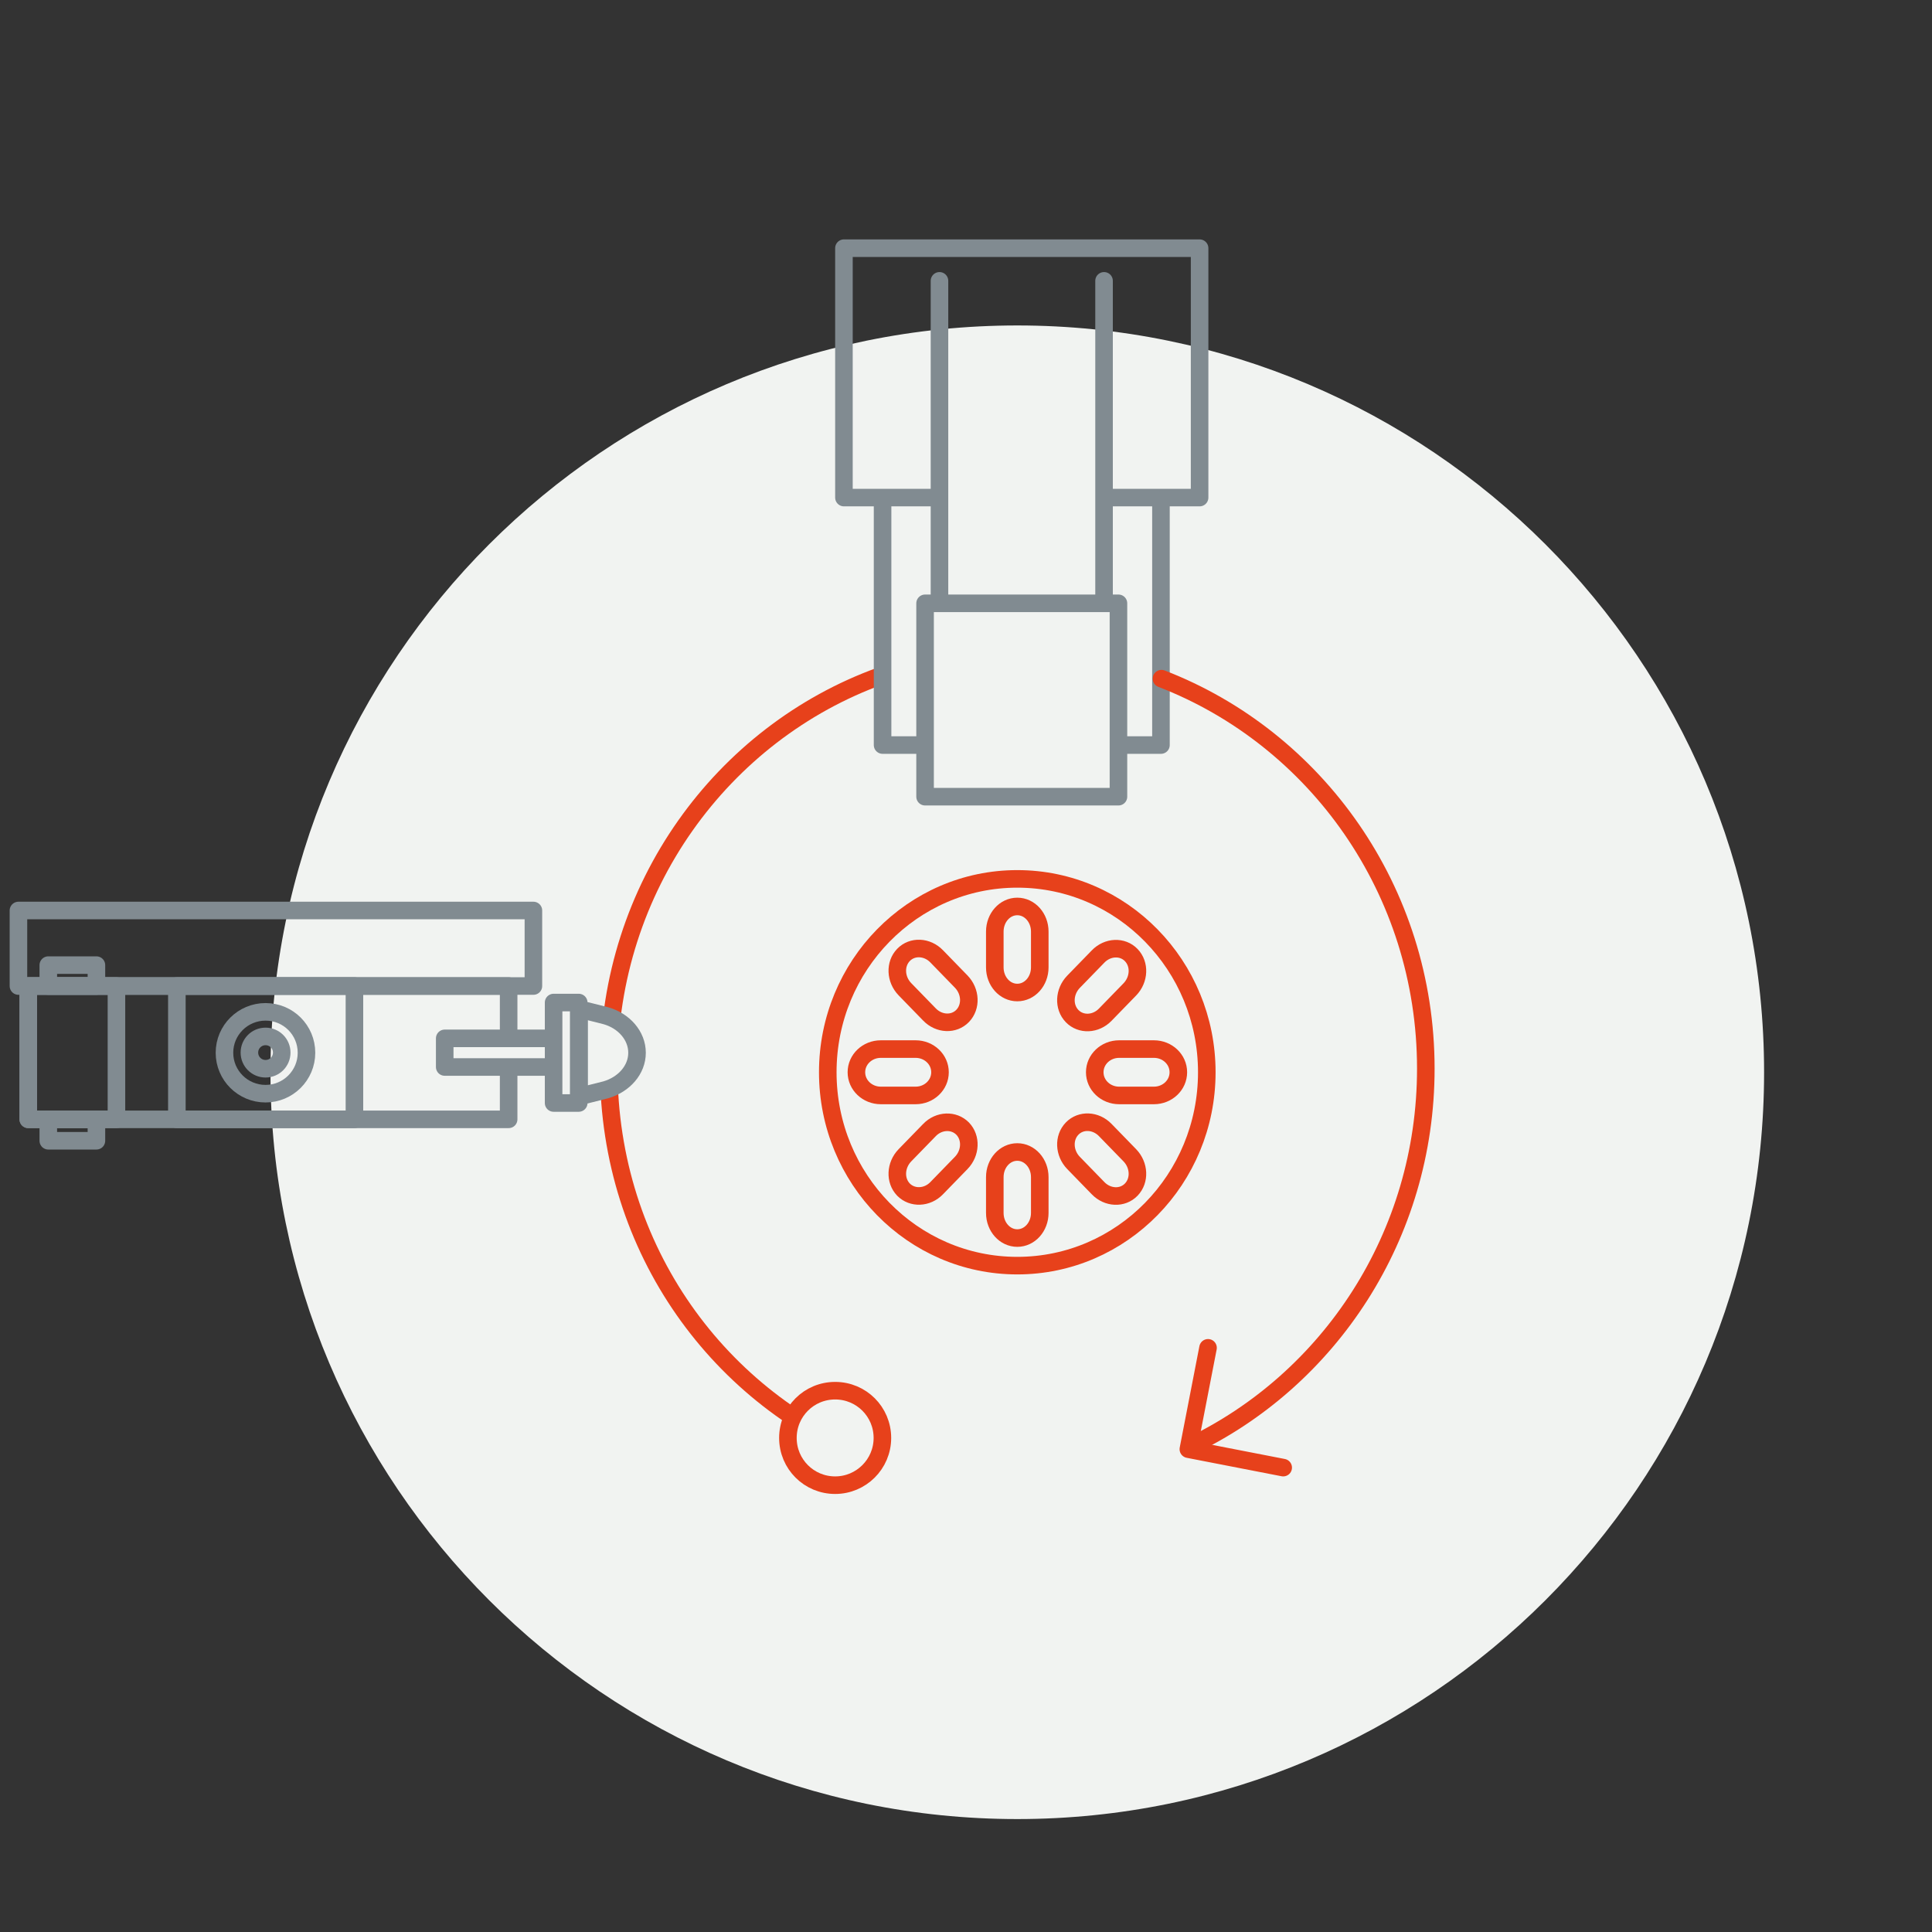 <?xml version="1.0" encoding="UTF-8"?>
<svg xmlns="http://www.w3.org/2000/svg" id="Ebene_21" data-name="Ebene 21" viewBox="0 0 110 110">
  <rect x="0" y="0" width="110" height="110" fill="#333333" stroke="none"/>
  <defs>
    <style>
      .cls-1, .cls-2 {
        stroke-linecap: round;
        stroke-linejoin: round;
      }

      .cls-1, .cls-2, .cls-3, .cls-4, .cls-5 {
        fill: none;
      }

      .cls-1, .cls-4, .cls-5 {
        stroke: #818b91;
      }

      .cls-2, .cls-3 {
        stroke: #e7411b;
      }

      .cls-6 {
        fill: #f1f3f1;
      }

      .cls-4 {
        stroke-miterlimit: 10;
      }
    </style>
  </defs>
  <path class="cls-6" d="M57.92,103.57c23.48,0,42.52-19.04,42.52-42.52s-19.04-42.52-42.52-42.52S15.4,37.57,15.4,61.05s19.04,42.52,42.52,42.52"></path>
  <path class="cls-2" d="M50.14,38.48c-9.02,3.26-15.48,12.04-15.48,22.36s6.32,18.9,15.19,22.25"></path>
  <path class="cls-6" d="M47.55,84.56c1.48,0,2.69-1.2,2.69-2.69s-1.2-2.69-2.69-2.69-2.69,1.2-2.69,2.69,1.2,2.69,2.69,2.69"></path>
  <path class="cls-2" d="M61.12,55.9c-.54.56-.58,1.43-.08,1.95.5.52,1.35.48,1.89-.08l1.4-1.44c.54-.56.58-1.43.08-1.95-.5-.52-1.35-.48-1.89.08l-1.4,1.44ZM51.52,65.78c-.54.56-.58,1.43-.08,1.95.5.51,1.35.48,1.89-.08l1.4-1.44c.54-.56.58-1.43.08-1.95-.5-.51-1.35-.48-1.89.08l-1.4,1.44ZM62.93,64.34c-.54-.56-1.39-.6-1.89-.08-.5.52-.46,1.39.08,1.95l1.4,1.44c.54.56,1.39.6,1.89.08.5-.52.46-1.39-.08-1.95l-1.4-1.44ZM53.33,54.45c-.54-.56-1.39-.6-1.89-.08-.5.52-.46,1.39.08,1.95l1.4,1.44c.54.56,1.39.6,1.89.08.5-.52.46-1.39-.08-1.95l-1.4-1.44ZM63.72,59.73c-.77,0-1.39.59-1.39,1.32s.62,1.32,1.39,1.32h1.98c.77,0,1.39-.59,1.39-1.32s-.62-1.32-1.39-1.32h-1.98ZM50.15,59.73c-.77,0-1.39.59-1.39,1.32s.62,1.32,1.39,1.32h1.98c.77,0,1.39-.59,1.39-1.32s-.62-1.32-1.39-1.32h-1.98ZM59.2,67.02c0-.79-.57-1.43-1.28-1.43s-1.28.64-1.28,1.43v2.04c0,.79.57,1.43,1.28,1.43s1.28-.64,1.28-1.43v-2.04ZM57.92,72.06c5.96,0,10.79-4.93,10.79-11.01s-4.83-11.01-10.79-11.01-10.79,4.93-10.79,11.01,4.83,11.01,10.79,11.01Z"></path>
  <path class="cls-2" d="M59.2,53.04c0-.79-.57-1.43-1.28-1.43s-1.28.64-1.28,1.43v2.04c0,.79.57,1.43,1.28,1.43s1.28-.64,1.28-1.43v-2.04Z"></path>
  <polyline class="cls-1" points="50.25 28.5 50.25 42.42 52.38 42.42"></polyline>
  <path class="cls-1" d="M53.49,15.99v20.76h9.37V15.99M62.95,28.33h5.35v-14.2h-20.25v14.2h5.35"></path>
  <polyline class="cls-1" points="63.94 42.42 66.1 42.42 66.1 28.5"></polyline>
  <rect class="cls-6" x="52.67" y="34.35" width="11.01" height="11.01"></rect>
  <rect class="cls-1" x="52.67" y="34.35" width="11.01" height="11.01"></rect>
  <path class="cls-3" d="M47.55,84.56c1.48,0,2.69-1.2,2.69-2.69s-1.2-2.69-2.69-2.69-2.69,1.2-2.69,2.69,1.2,2.69,2.69,2.69Z"></path>
  <polyline class="cls-2" points="68.78 76.74 67.66 82.51 73.06 83.56"></polyline>
  <path class="cls-2" d="M67.72,82.36c7.95-3.77,13.46-11.99,13.46-21.52,0-10.15-6.26-18.81-15.05-22.2"></path>
  <rect class="cls-1" x="1.61" y="56.14" width="27.35" height="7.59"></rect>
  <rect class="cls-1" x="1.05" y="51.84" width="29.32" height="4.3"></rect>
  <rect class="cls-1" x="10.07" y="56.14" width="10.11" height="7.59"></rect>
  <rect class="cls-1" x="1.61" y="56.14" width="5.02" height="7.59"></rect>
  <rect class="cls-1" x="2.75" y="63.73" width="2.74" height="1.22"></rect>
  <rect class="cls-1" x="2.75" y="54.95" width="2.74" height="1.19"></rect>
  <path class="cls-5" d="M15.12,62.27c-1.29,0-2.34-1.04-2.34-2.33s1.05-2.33,2.34-2.33,2.33,1.04,2.33,2.33-1.05,2.33-2.33,2.33Z"></path>
  <path class="cls-1" d="M15.12,60.85c-.51,0-.92-.41-.92-.92s.41-.92.92-.92.92.41.92.92-.41.92-.92.92Z"></path>
  <rect class="cls-6" x="25.32" y="59.12" width="9.63" height="1.63"></rect>
  <rect class="cls-1" x="25.32" y="59.12" width="9.63" height="1.63"></rect>
  <path class="cls-6" d="M32.97,57.45s1.26.31,1.52.38c1.03.29,1.78,1.13,1.78,2.11s-.75,1.81-1.78,2.11c-.26.07-1.52.38-1.52.38v-4.97Z"></path>
  <path class="cls-4" d="M32.97,57.45s1.26.31,1.52.38c1.03.29,1.78,1.13,1.78,2.11s-.75,1.81-1.78,2.11c-.26.07-1.52.38-1.52.38v-4.97Z"></path>
  <rect class="cls-6" x="31.52" y="57.08" width="1.42" height="5.72"></rect>
  <rect class="cls-1" x="31.52" y="57.08" width="1.43" height="5.72"></rect>
</svg>
